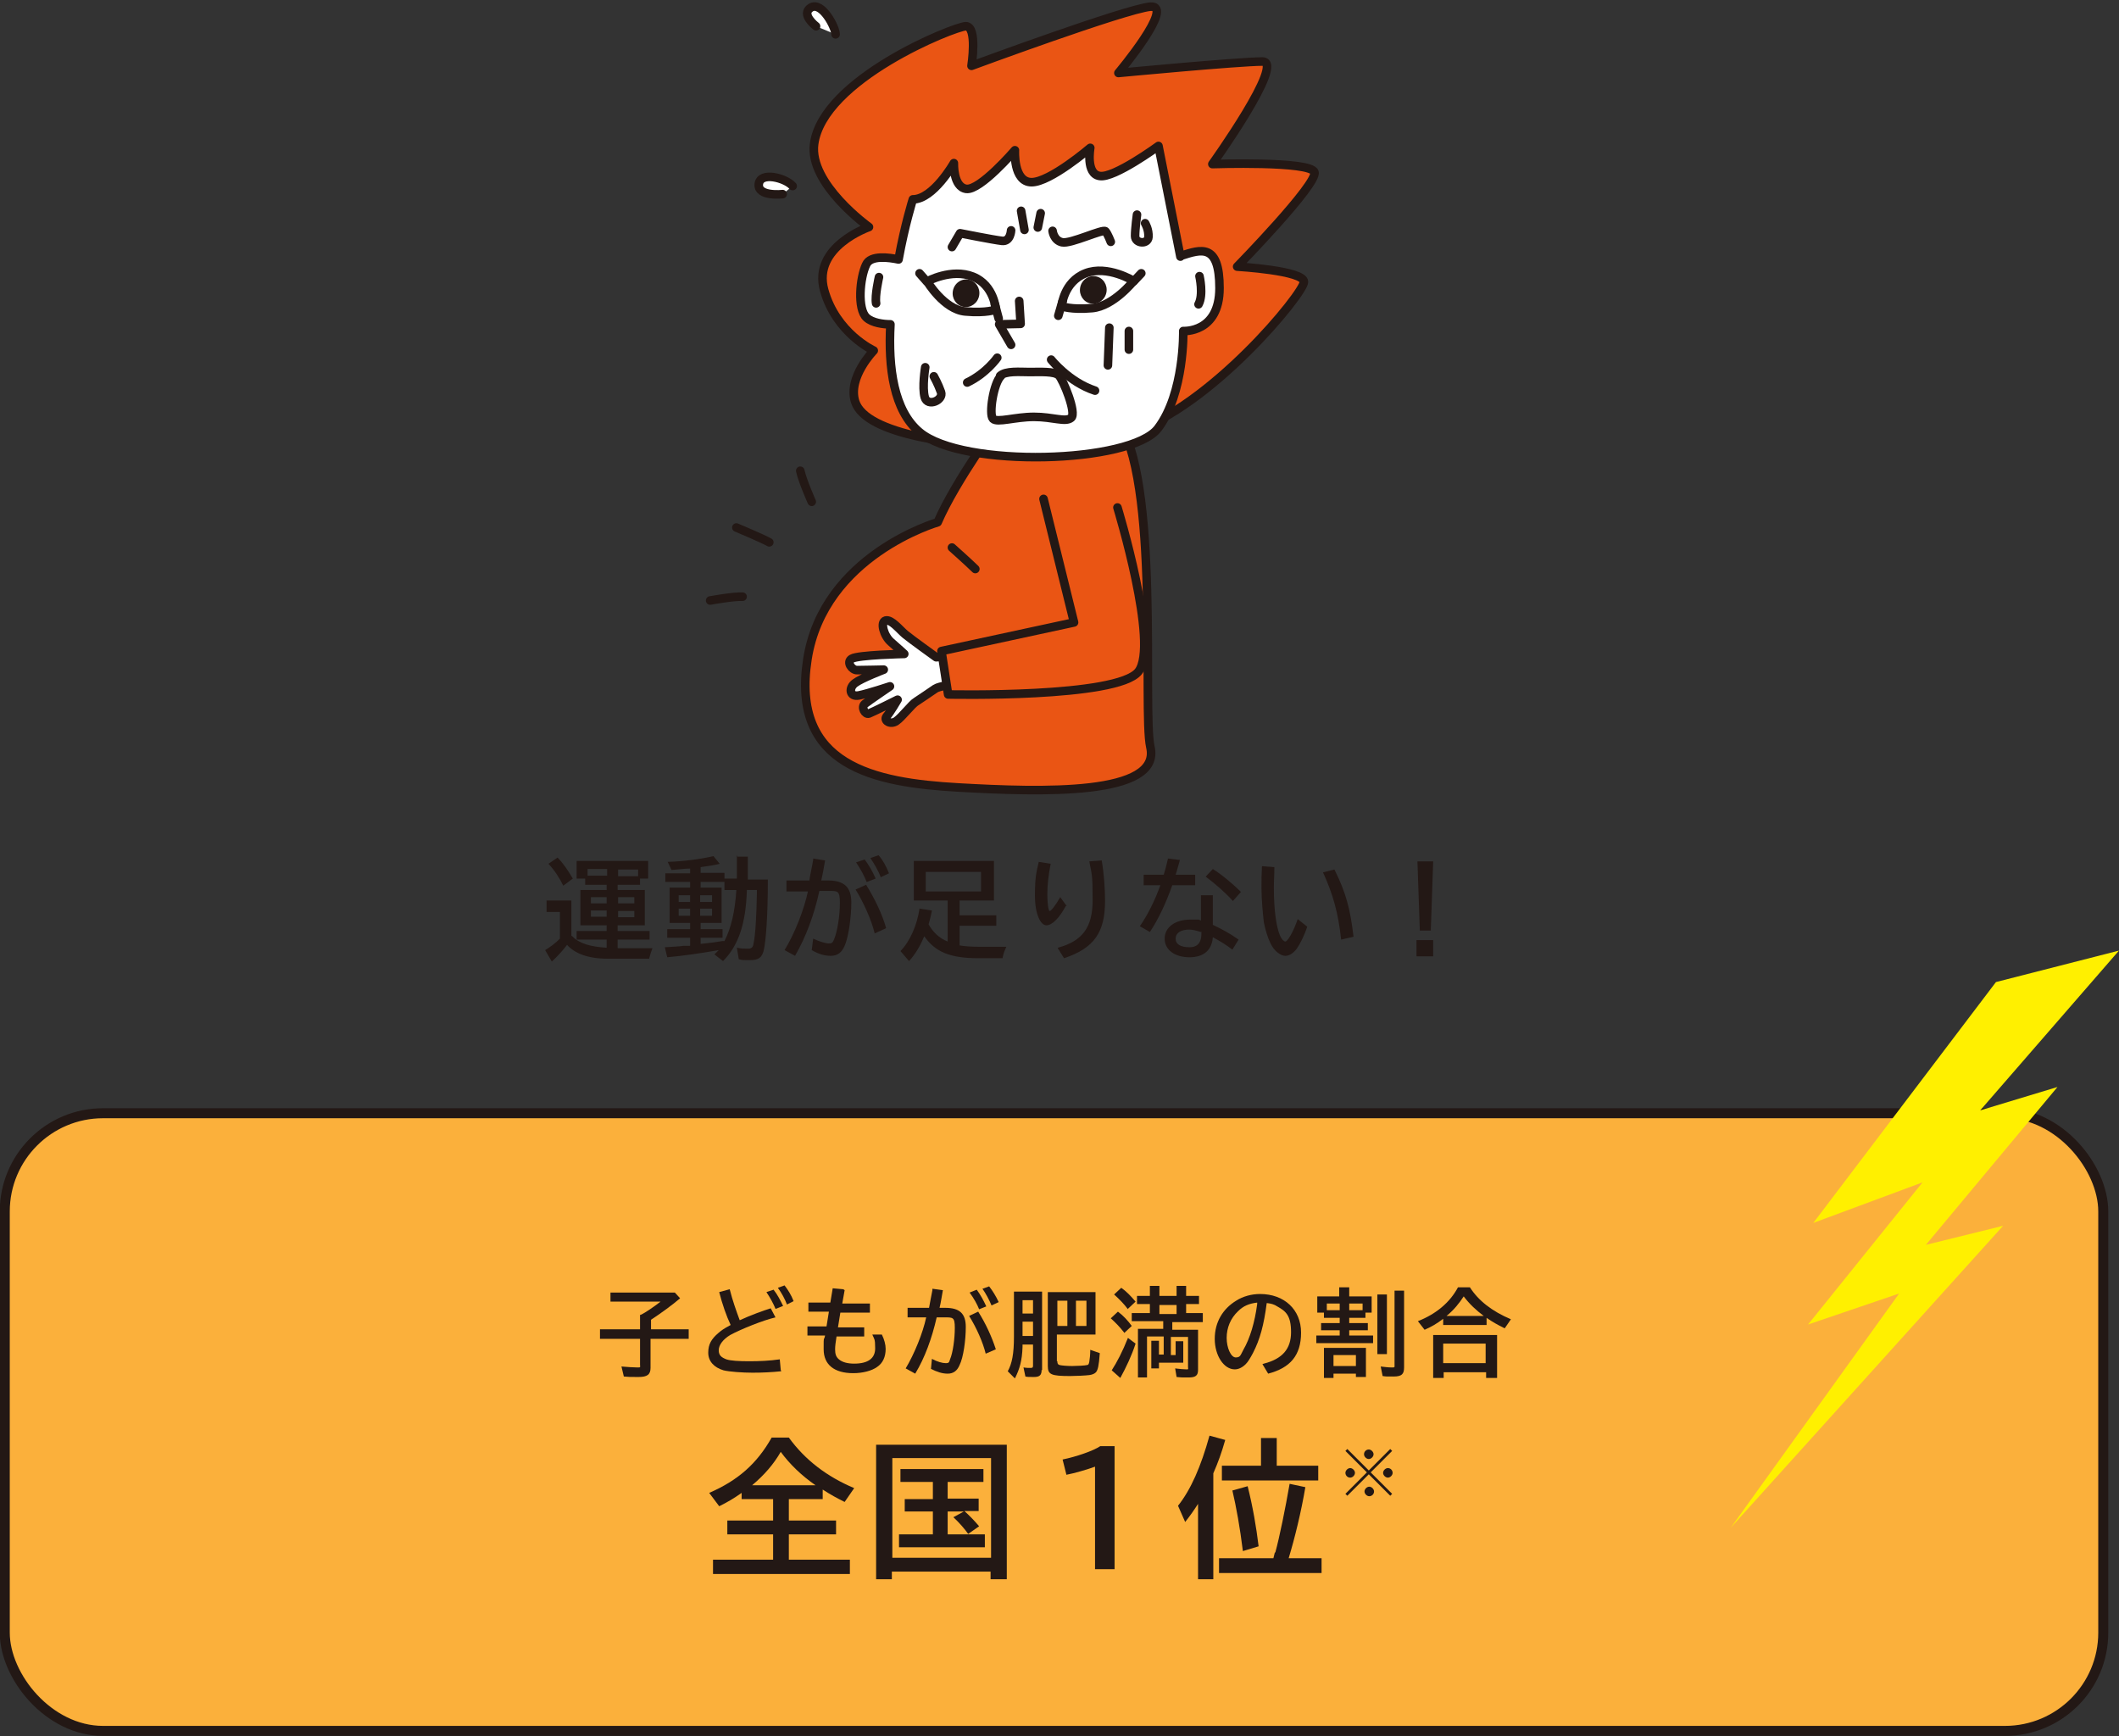 <?xml version="1.0" encoding="UTF-8"?>
<svg xmlns="http://www.w3.org/2000/svg" version="1.1" viewBox="0 0 444.3 364">
  <rect x="0" y="0" width="444.3" height="364" fill="#333333" stroke="none"/>
  <defs>
    <style>
      .cls-1 {
        fill: #fff;
      }

      .cls-1, .cls-2, .cls-3, .cls-4 {
        stroke: #231815;
      }

      .cls-1, .cls-2, .cls-4 {
        stroke-linecap: round;
        stroke-linejoin: round;
        stroke-width: 1.8px;
      }

      .cls-2 {
        fill: #ea5514;
      }

      .cls-5 {
        fill: #fff000;
      }

      .cls-6 {
        fill: #231815;
      }

      .cls-3 {
        stroke-miterlimit: 10;
        stroke-width: 2.1px;
      }

      .cls-3, .cls-4 {
        fill: none;
      }

      .cls-7 {
        fill: #fbb03b;
      }
    </style>
  </defs>
  <!-- Generator: Adobe Illustrator 28.6.0, SVG Export Plug-In . SVG Version: 1.2.0 Build 709)  -->
  <g>
    <g id="_レイヤー_2">
      <g id="_文字">
        <g>
          <path class="cls-2" d="M209.9,87.8s-9.5,12.9-13.3,21.7c0,0-23.9,6.9-27.3,28.7-3.5,22.4,14,25.9,31.6,26.9,17.6,1,42.7,1.8,40.3-8.5-1.7-7.5,2.2-56.8-7.1-68.8"/>
          <path class="cls-1" d="M167.8,98.7c.4,2,2.4,6.5,2.4,6.5"/>
          <path class="cls-1" d="M154.4,110.6s5.7,2.4,6.9,3.1"/>
          <path class="cls-1" d="M148.9,125.9s4.9-.9,6.8-.8"/>
          <g>
            <path class="cls-2" d="M216.4,94c-15.7-.4-34.9-2.8-37.1-9.8-1.6-5.1,3.9-10.7,3.9-10.7,0,0-7.9-3.6-10.4-12.7s9.4-13.2,9.4-13.2c0,0-12.6-9-11.5-17.4,1.8-13.6,29.3-24.6,31.8-24.7,2.5,0,1.2,8.3,1.2,8.3,0,0,32.2-11.9,37.5-12.4,5.3-.4-6.7,13.9-6.7,13.9,0,0,25.3-2.4,30.2-2.4,4.9,0-10.5,21.5-10.5,21.5,0,0,20.6-.7,21.4,1.7s-16.2,19.8-16.2,19.8c0,0,14,.8,14,3.2s-19.6,26.3-36.3,31.5"/>
            <path class="cls-1" d="M247.5,53.8l-4.6-23.2s-9.3,6.8-12.3,6.3c-3-.4-2-5.9-2-5.9,0,0-8.4,7.2-12.3,7.2s-3.5-6.7-3.5-6.7c0,0-7.3,8.5-10.2,8.1-2.8-.4-2.6-5.4-2.6-5.4,0,0-4.3,7.6-8.6,7.6,0,0-1.7,5.4-3,12.6-1.9-.4-5.9-1-6.8,1.1-1.3,2.7-1.9,9.3.1,11.1,1.2,1.1,3.5,1.4,5,1.4-.5,9.1.7,18.1,6.1,22.6,9,7.6,44.4,6.6,50-.8,5.6-7.4,5.3-20.4,5.3-20.4,0,0,7.6.5,7.6-9s-3.9-8.1-8-6.8h0Z"/>
            <path class="cls-1" d="M251.5,57.9s.9,3.9-.2,5.9"/>
            <ellipse class="cls-6" cx="202.7" cy="61.6" rx="2.9" ry="2.8" transform="translate(105.7 249.9) rotate(-79.7)"/>
            <ellipse class="cls-6" cx="229.4" cy="60.9" rx="2.9" ry="2.8" transform="translate(128.3 275.6) rotate(-79.7)"/>
            <path class="cls-4" d="M208.8,64.9s-.3-5.1-4.8-6.9c-4.5-1.8-9.6,1-9.6,1,0,0,3.5,5.9,8,6.3,4.5.4,6.4-.4,6.4-.4h0Z"/>
            <line class="cls-4" x1="194.3" y1="59" x2="192.8" y2="57.3"/>
            <line class="cls-4" x1="208.6" y1="63.8" x2="209.4" y2="66.8"/>
            <path class="cls-4" d="M222.6,64.2s.4-5.1,5-6.9c4.6-1.8,10.1,1.6,10.1,1.6,0,0-4.2,5.3-8.7,5.7-4.5.4-6.4-.4-6.4-.4h0Z"/>
            <line class="cls-4" x1="237.7" y1="59" x2="239.3" y2="57.3"/>
            <line class="cls-4" x1="222.8" y1="63.1" x2="221.9" y2="66.2"/>
            <polyline class="cls-4" points="213.7 63.1 214 67.9 209.5 68 212 72.3"/>
            <path class="cls-1" d="M184.3,58.1s-.9,3.9-.6,5.5"/>
            <path class="cls-4" d="M220.7,48.4s.2,2,2,2.4,8.6-2.9,9.1-2.3,1.1,2.2,1.1,2.2"/>
            <path class="cls-4" d="M212,48.3s-.1,2.4-1.9,2.2c-1.8-.2-8.8-1.6-8.8-1.6l-1.7,2.9"/>
            <path class="cls-1" d="M209.7,78.8c1.2-1.1,4.1-.8,6.2-.8s5.2-.2,6.1.7,3.8,7.9,2.6,8.9c-1.2,1-3.8-.2-7.8-.2s-7.7,1.3-8.6.4.1-7.5,1.7-9h0Z"/>
            <line class="cls-4" x1="236.7" y1="69.4" x2="236.7" y2="73.3"/>
            <line class="cls-4" x1="232.6" y1="68.7" x2="232.3" y2="76.6"/>
            <path class="cls-1" d="M194,77s-.7,4.2-.1,6.3c.6,2.1,4,.6,3.4-1.1s-1.5-3.3-1.5-3.3"/>
            <path class="cls-1" d="M238.4,45s-.4,2.9-.4,4.5,2.7,1.8,2.8.2c.1-1.6-.7-2.9-.7-2.9"/>
            <line class="cls-4" x1="214.1" y1="44.2" x2="214.8" y2="48.2"/>
            <line class="cls-4" x1="218.2" y1="44.7" x2="217.6" y2="47.7"/>
            <path class="cls-1" d="M220.4,75.4s3.7,4.7,9.2,6.5"/>
            <path class="cls-1" d="M209.1,75s-2.3,3.3-6.3,5.2"/>
          </g>
          <path class="cls-1" d="M175.2,7.2c0-1.5-2.9-7-5.2-5.6-2.2,1.4,1.1,3.9,1.1,3.9"/>
          <path class="cls-1" d="M166.2,39c-1.5-1.7-6.8-3.1-7.1-.4s5,2.1,5,2.1"/>
          <path class="cls-1" d="M199.6,114.8s3.7,3.3,4.9,4.5"/>
          <path class="cls-1" d="M198.6,137.6l-2.3.2s-5.3-3.8-6.5-4.8c-1.2-1-2.9-3.2-4.1-2.9s-.4,3.2,1.1,4.5,2.8,2.5,2.8,2.5c0,0-9.7.2-11,1-1.2.7,0,2.4,1.1,2.4s5.6-.1,5.6-.1c0,0-4.7,1.8-6,2.8-1.4,1-1.2,3,.8,2.6s6.5-1.9,6.5-1.9c0,0-4.4,3-5.3,3.7-.8.7.1,2.3.9,2s6-2.9,6-2.9c0,0-1.5,2.6-2.3,3.5-.7.9.8,1.8,2,1s3.3-3.6,4.2-4.1c.8-.5,3.1-2.1,4-2.7s3.9-.9,3.9-.9"/>
          <path class="cls-2" d="M218.8,104.6l6.4,25.9-27.8,6,1.4,9.1s35.5.8,39.9-4.8c4.4-5.6-4.4-34.4-4.4-34.4"/>
        </g>
        <g>
          <path class="cls-6" d="M127.2,197h-6.3v-1.8h6.3v-1.2h-5.5v-7.4h5.5v-1.1h-4.5v-1.3h-1.8v-3.7h15v3.7h-1.7v1.3h-4.7v1.1h5.7v7.4h-5.7v1.2h6.7v1.8h-6.7v1.8h7.3c-.3.8-.5,1.4-.7,2.2h-8.7c-4.1,0-6.9-1.1-8.5-2.9-1,1.3-2.1,2.5-3.2,3.5l-1.4-2.4c1-.6,2.1-1.4,3.1-2.4v-5.6h-2.8v-2.4h5.2v7.4s0,0,.2.1c1.4,1.5,3.8,2.2,7.2,2.4v-1.8h0ZM118.1,185.7c-.7-1.5-1.8-3.2-3.1-4.6l1.9-1.3c1.2,1.2,2.2,2.7,3.2,4.4l-2,1.5h0ZM123.2,182.2v1.4h4.1v-1.4h-4.1ZM123.9,188.1v1.3h3.3v-1.3h-3.3ZM123.9,190.9v1.3h3.3v-1.3h-3.3ZM129.6,183.7h4.2v-1.4h-4.2v1.4ZM129.6,189.4h3.4v-1.3h-3.4v1.3ZM129.6,192.3h3.4v-1.3h-3.4v1.3Z"/>
          <path class="cls-6" d="M154.6,179.6h2.2v4.8c0,0,4.2,0,4.2,0,0,7.6-.4,13-.9,15-.4,1.4-1.1,1.9-2.8,1.9s-1.7,0-2.4-.2l-.4-2.4c.9.2,1.6.2,2.3.2s1.1-.2,1.2-1.1c.4-1.8.6-5.7.7-10.5v-.7s-2.1,0-2.1,0c-.2,7.1-1.8,11.7-5,14.9l-1.8-1.4c.4-.4.6-.6.9-.9-3.4.6-7.4,1.2-10.8,1.5l-.5-2.1c1.9-.1,3.3-.2,3.9-.3h1.4v-1.7h-4.8v-1.8h4.8v-1.3h-4.3v-7.4h4.3v-1.2h-5.2v-1.8h5.2v-1c-1,0-2.6.2-3.9.3l-.8-1.7c3.4-.1,7-.6,9.6-1.2l1.3,1.6c-1.1.3-2.5.5-4,.7v1.2h5v1.2h2.6v-4.8c.1,0,.1,0,.1,0ZM142.3,187.7v1.4h2.4v-1.4h-2.4ZM142.3,190.5v1.5h2.4v-1.5h-2.4ZM146.8,189.1h2.5v-1.4h-2.5v1.4ZM146.8,192h2.5v-1.5h-2.5v1.5ZM151.9,186.6v-1.7h-5v1.2h4.4v7.4h-4.4v1.3h4.6v1.8h-4.6v1.3c1.8-.2,2.8-.3,4.6-.6h.4c1.4-2.7,2.2-6.2,2.5-10.7h-2.5Z"/>
          <path class="cls-6" d="M169.7,184.6c.2-1.4.5-2.5.8-4.3v-.3c0,0,2.5.4,2.5.4-.3,1.8-.5,2.9-.8,4.2h1.4c3.4,0,4.9,1.4,4.9,4.6s-.6,7.3-1.4,9.1c-.6,1.4-1.5,2.1-2.9,2.1s-2.6-.4-4-1.2l.3-2.4c1.3.6,2.6,1,3.3,1s.8-.2,1.1-.9c.7-1.7,1.2-4.9,1.2-7.6s-.5-2.5-2.6-2.5h-1.7c-1.1,5.1-2.9,9.8-5.1,13.6l-2.2-1.2c2.1-3.4,4.1-8.5,4.9-12.3h-4.5v-2.3h5,0ZM183.4,195.7c-.7-2.9-2.3-6.4-4-9.2l2.2-1c1.8,2.9,3.4,6.2,4.2,9.1l-2.4,1.1h0ZM181.7,184.9c-.4-1.1-1.2-2.6-2.2-4.1l1.8-.6c.9,1.2,1.7,2.6,2.3,4l-1.8.7h0ZM184.7,184c-.5-1.4-1.4-2.9-2.2-4.1l1.7-.6c.9,1,1.6,2.3,2.2,3.8l-1.7.8h0Z"/>
          <path class="cls-6" d="M201.1,198.2c1.2.2,2.5.3,4.1.3h5.8c-.4.9-.6,1.4-.8,2.4h-5c-6,0-9.1-1.3-11.4-4.6-.9,2.1-1.9,3.8-3.2,5.2l-1.8-2.1c2-2,3.5-5.5,4-8.9l2.6.4c-.2,1.1-.5,2.2-.7,2.9.9,1.6,2.2,2.9,4,3.6v-8.6h-7.1v-8.3h16.8v8.3h-7.2v3.1h7.7v2.2h-7.7v4.1h0ZM194.1,186.9h11.6v-4.1h-11.6v4.1h0Z"/>
          <path class="cls-6" d="M223.5,189.9c-1.4,2.6-2.9,4.1-4.1,4.1s-2.4-2.3-2.4-6.2.3-4.9.8-7.1l2.5.4c-.5,2.5-.7,4.6-.7,6.4s.2,3.5.5,3.5,1.3-1.3,2.2-2.9l1.4,1.9h0ZM221.8,198.7c5.2-1.4,7.3-4.3,7.3-10s-.2-5.3-.7-8.1l2.6-.2c.5,2.9.7,6,.7,8.5,0,6.6-2.3,9.9-8.6,12l-1.3-2.1h0Z"/>
          <path class="cls-6" d="M244,183.4c.5-1.6.6-2.2.9-3.4l2.5.3c-.4,1.3-.5,1.9-.9,3.1h4.1v2.2h-4.8c-1.4,3.9-2.9,7.1-4.7,9.8l-2.1-1.2c1.7-2.5,3.1-5.3,4.3-8.6h-3.5v-2.2h4.3,0ZM254.3,187.7v6.2c1.7.8,3.6,1.8,5.4,3.1l-1.3,2.1c-1.3-1-2.6-1.8-4.1-2.6-.2,2.7-1.9,4.2-4.9,4.2s-5.2-1.5-5.2-3.9,2.2-4,5.4-4,1.3,0,2.2.2v-5.3h2.6ZM251.8,195.4c-1-.3-1.7-.5-2.5-.5-1.7,0-2.8.7-2.8,1.9s1.1,1.8,2.9,1.8,2.5-1.1,2.5-2.8v-.5h0ZM258.5,188.9c-1.5-1.7-3.8-3.7-5.7-5.1l1.5-1.6c1.8,1.1,4.4,3.3,5.9,4.8l-1.6,1.8h0Z"/>
          <path class="cls-6" d="M274.1,194.3c-.6,1.8-1.5,3.6-2.2,4.6-.7.9-1.5,1.5-2.4,1.5s-2.3-.9-3.1-2.6c-.6-1.2-1.1-2.9-1.4-4.4-.2-1.7-.5-4.8-.5-7.1s0-2.6.1-4.7l2.6.2c0,1.8-.1,2.8-.1,4.3,0,4.8.5,8.2,1.3,10.1.3.7.8,1.2,1.1,1.2.5,0,1.7-2.1,2.6-4.7l2,1.6h0ZM281.2,197c-.6-5.6-1.7-9.5-3.8-14.1l2.4-.6c2.4,4.9,3.3,8.1,4,14.1l-2.6.6h0Z"/>
          <path class="cls-6" d="M300.5,180.6l-.5,14.5h-2.3l-.5-14.5h3.5,0ZM300.5,197.1v3.4h-3.5v-3.4h3.5Z"/>
        </g>
        <g>
          <g>
            <rect class="cls-7" x="1" y="233.4" width="440" height="129.5" rx="20.6" ry="20.6"/>
            <rect class="cls-3" x="1" y="233.4" width="440" height="129.5" rx="20.6" ry="20.6"/>
          </g>
          <g>
            <path class="cls-6" d="M136.4,278.7h8v2h-8v6.1c0,1.4-.7,1.9-2.5,1.9s-2.1,0-3.1-.1l-.5-2.1c1.2.1,2.5.2,3.3.2s.6,0,.6-.6v-5.4h-8.4v-2h8.4v-3c0,0,.2-.1.3-.1.8-.4,2.6-1.6,4-2.7h-10.5v-1.9h13.5l1.1,1.2c-1.5,1.3-4.1,3.2-6.1,4.5v2.1h0Z"/>
            <path class="cls-6" d="M163.8,287.5c-2,.2-3.9.3-6,.3s-4.9-.2-6.1-.5c-2-.6-3.2-1.9-3.2-3.7s.7-2.9,2.1-4.1c.7-.6,1.1-.9,2.6-1.7-.9-1.9-1.8-4.5-2.4-6.9l2.2-.6c.6,2.4,1.4,4.6,2.1,6.5,2.4-1.1,4.9-2,6.5-2.5l1,1.9c-2.6.6-7.3,2.5-9.5,3.7-1.5.9-2.4,2.1-2.4,3.2s.6,1.5,1.6,1.9c.9.3,2.6.4,4.8.4s4.3-.1,6.4-.4l.2,2.2h0ZM162.6,274.4c-.4-1-1.1-2.3-1.9-3.5l1.5-.5c.8,1,1.4,2.2,2,3.4l-1.5.6ZM165,273.5c-.4-1.1-1.1-2.4-1.9-3.5l1.4-.5c.7.9,1.4,2,1.9,3.3l-1.4.7Z"/>
            <path class="cls-6" d="M177.1,270.5l-.5,2.8h5.8v1.9h-6.2l-.5,3.1h5.5v1.9h-5.8c-.2,1.3-.3,2-.3,2.7,0,1,.2,1.6.8,2.1.7.6,1.8.9,3.2.9,2.9,0,4.4-1.1,4.4-3.2s-.2-1.9-.6-2.9h2c.5,1,.8,2.1.8,3,0,1.7-.6,3-1.8,3.8-1.1.8-3,1.3-5,1.3-4,0-6.2-1.8-6.2-5s0-1.5.3-2.9h-3.7v-1.9h4l.5-3.1h-4.3v-1.9h4.6l.5-3,2.2.2h0Z"/>
            <path class="cls-6" d="M194.8,274.2c.2-1.2.4-2.1.7-3.7v-.3s2.2.3,2.2.3c-.3,1.6-.4,2.5-.7,3.7h1.2c3,0,4.3,1.2,4.3,4s-.5,6.4-1.3,8c-.5,1.2-1.3,1.8-2.5,1.8s-2.3-.4-3.5-1l.2-2.1c1.1.6,2.2.9,2.9.9s.7-.2.9-.8c.6-1.4,1-4.3,1-6.6s-.4-2.2-2.3-2.2h-1.5c-1,4.4-2.5,8.5-4.5,11.8l-2-1.1c1.8-3,3.6-7.4,4.3-10.7h-3.9v-2h4.3ZM206.7,283.9c-.6-2.5-2-5.6-3.5-8l1.9-.9c1.6,2.5,2.9,5.4,3.7,7.9l-2.1.9h0ZM205.3,274.5c-.4-1-1.1-2.3-2-3.5l1.5-.6c.8,1.1,1.4,2.2,2,3.5l-1.5.6ZM207.9,273.7c-.5-1.2-1.2-2.5-1.9-3.5l1.4-.5c.7.9,1.4,2,2,3.3l-1.5.7h0Z"/>
            <path class="cls-6" d="M218.4,287.2c0,1.1-.4,1.5-1.6,1.5s-1.3,0-1.8-.1l-.4-1.9c.6.1,1.1.1,1.5.1s.5-.1.5-.5v-4.4h-2.2v.5c-.1,2.9-.6,4.6-1.6,6.6l-1.5-1.5c.9-1.6,1.3-3.7,1.3-7.2v-9.5h5.9v16.5h0ZM214.4,275.4h2.2v-2.8h-2.2v2.8ZM214.4,280.1h2.2v-3h-2.2v3ZM221.7,285.4c0,.5.1.7.5.8.4.1,1.6.2,2.6.2s2.8-.1,3.1-.2c.3,0,.4-.2.5-.7.1-.6.2-1.5.2-2.5l2,.7c-.2,2.7-.4,3.5-.8,4-.3.3-.7.5-1.4.6-.8.1-2.8.2-4,.2-4,0-4.7-.3-4.7-2.1v-15.5h10v8.9h-8.1v5.6h0ZM223.8,278v-5.3h-2.1v5.3h2.1ZM225.6,272.7v5.3h2.2v-5.3h-2.2Z"/>
            <path class="cls-6" d="M235.8,279.5c-1.1-1.4-1.9-2.2-2.9-3.1l1.5-1.4c1.1.8,2.1,1.9,2.9,3l-1.6,1.5ZM233.1,287.3c1.1-1.7,2.3-4,3.4-6.8l1.6,1.2c-.8,2.5-2,5-3.2,7.2l-1.8-1.6h0ZM236.5,274.5c-.8-1.1-1.9-2.2-2.9-3.1l1.5-1.4c1,.7,2,1.7,3,2.9l-1.6,1.5h0ZM252.2,275.5v1.7h-6.4v1.6h5.4v8.4c0,1.2-.5,1.6-2,1.6s-1.7,0-2.5-.1l-.3-1.8c.8.1,1.7.2,2.3.2s.4,0,.4-.5v-6.3h-3.6v3.8h1v-2.9h1.6v4.5h-5.1v1.2h-1.6v-5.8h1.6v2.9h1v-3.8h-3.5v8.6h-1.9v-10.2h5.3v-1.6h-6.6v-1.7h3.8v-1.9h-2.7v-1.7h2.7v-2.1h2v2.1h3.6v-2.1h2v2.1h2.7v1.7h-2.7v1.9h3.5ZM246.7,273.6h-3.6v1.9h3.6v-1.9Z"/>
            <path class="cls-6" d="M265,285.9c3.9-1,5.7-3.1,5.7-6.6s-1.1-4.4-2.9-5.4c-.6-.4-1.2-.6-2.2-.7-.6,4.6-1.4,7.6-2.9,10.5-.6,1.1-1,1.8-1.5,2.3-.7.7-1.5,1.1-2.3,1.1-2.3,0-4.2-2.9-4.2-6.4s1.7-6.3,4.5-8c1.4-.9,3.2-1.4,5-1.4,5.1,0,8.6,3.3,8.6,8.1s-2.3,7.4-6.9,8.6l-1.2-2h0ZM263.6,273.1c-1.7.2-2.9.7-4,1.8-1.6,1.5-2.4,3.5-2.4,5.6s.9,4.1,1.9,4.1,1-.5,1.6-1.6c1.4-2.4,2.4-5.8,2.9-9.6v-.3Z"/>
            <path class="cls-6" d="M287.6,271.8v3.4h-1.3v1.1h-3.4v1.1h3.9v1.5h-3.9v1.1h5v1.6h-11.9v-1.6h4.9v-1.1h-3.9v-1.5h3.9v-1.1h-3.3v-1.1h-1.4v-3.4h4.6v-1.9h2.1v1.9h4.6ZM286.3,288.7h-2v-.7h-4.7v.9h-2v-6.3h8.8v6.1h0ZM278.2,274.7h2.7v-1.4h-2.7v1.4ZM279.6,286.4h4.7v-2.3h-4.7v2.3ZM285.7,273.3h-2.8v1.4h2.8v-1.4ZM290.8,271.4v12.5h-2v-12.5h2ZM294.4,270.5v16.2c0,1.4-.5,1.9-2.2,1.9s-1.6,0-2.3-.1l-.4-2c.8.1,1.6.2,2.3.2s.6,0,.6-.6v-15.5h2Z"/>
            <path class="cls-6" d="M311.7,277.8h-9.1v-1.3c-1.3,1-2.5,1.7-3.9,2.3l-1.4-1.8c3.8-1.5,6.7-3.9,8.4-7.1h2.5c1.8,2.8,4.6,5,8.6,6.7l-1.3,1.9c-1.6-.8-2.5-1.3-3.8-2.2v1.5ZM313.8,288.9h-2.2v-1.2h-8.9v1.2h-2.2v-9h13.4v9ZM302.6,285.8h8.9v-4.1h-8.9v4.1ZM311.1,275.9c-1.6-1.2-3-2.5-4.2-4.1-.9,1.4-2.1,2.9-3.6,4.1h7.7Z"/>
            <path class="cls-6" d="M165.4,318.8h9.9v2.9h-9.9v5.3h12.8v3h-28.7v-3h12.6v-5.3h-9.6v-2.9h9.6v-4.5h-6.6v-1.3c-1.7,1.2-2.9,1.9-4.7,2.8l-2.1-2.8c6-2.6,10-6.1,13.1-11.6h3.6c3.4,4.7,8,8.2,13.7,10.6l-2,2.9c-1.8-.9-2.9-1.5-4.6-2.6v2h-7.1v4.5h0ZM171,311.4c-2.9-2-5.4-4.4-7.3-7-1.5,2.6-3.4,4.8-6,7h13.4,0Z"/>
            <path class="cls-6" d="M211.1,331.1h-3.4v-1.6h-20.7v1.6h-3.3v-28.2h27.4v28.2ZM187.1,326.6h20.7v-20.9h-20.7v20.9ZM198.6,314.2h6.6v2.6h-3c.9.8,2,1.9,3.1,3.2l-2.3,1.6c-.7-1-1.9-2.4-3.1-3.5l2.2-1.2h-3.4v4.8h7.8v2.7h-18v-2.7h7.1v-4.8h-5.9v-2.6h5.9v-3.6h-6.8v-2.7h17.4v2.7h-7.5v3.6Z"/>
            <path class="cls-6" d="M229.6,307.5c-1.6.6-4.4,1.4-6,1.7l-.8-3.2c2.9-.6,6.4-1.8,7.9-2.8h3v25.8h-4.1v-21.5h0Z"/>
            <path class="cls-6" d="M254.4,331.1h-3.2v-15.8c-.9,1.4-1.6,2.4-2.7,3.8l-1.5-3.4c2.7-3.4,4.8-8.2,6.6-14.7l3.3.9c-.8,2.8-1.5,4.7-2.5,7v22.2h0ZM267.4,325.5c.9-3.3,2.1-9.2,3-14.4l3.3.7c-.9,5.3-2.2,10.6-3.5,14.9h6.9v3.1h-21.5v-3.1h11.4l.3-1.2ZM276.4,307.3v3.1h-20.2v-3.1h8.2v-5.8h3.3v5.8h8.7ZM260.6,325.2c-.6-4.9-1.4-9.3-2.2-12.7l3.2-.9c1.1,4.4,1.8,8.5,2.3,12.6l-3.3,1h0Z"/>
            <path class="cls-6" d="M282.5,303.8l4.5,4.5,4.5-4.5.4.4-4.5,4.5,4.5,4.5-.4.4-4.5-4.5-4.5,4.5-.4-.4,4.5-4.5-4.5-4.5.4-.4ZM283.1,309.8c-.6,0-1-.5-1-1s.5-1,1-1,1,.5,1,1-.5,1-1,1ZM286,304.9c0-.6.5-1,1-1s1,.5,1,1-.5,1-1,1-1-.5-1-1ZM288.1,312.7c0,.6-.5,1-1,1s-1-.5-1-1,.5-1,1-1,1,.5,1,1ZM291,307.8c.6,0,1,.5,1,1s-.5,1-1,1-1-.5-1-1,.5-1,1-1Z"/>
          </g>
          <polygon class="cls-5" points="418.5 205.9 444.3 199.3 415.2 232.8 431.4 227.9 403.8 261 420 257 362.9 320.3 398.2 271.2 379.1 277.7 403.1 247.9 380.2 256.4 418.5 205.9"/>
        </g>
      </g>
    </g>
  </g>
</svg>